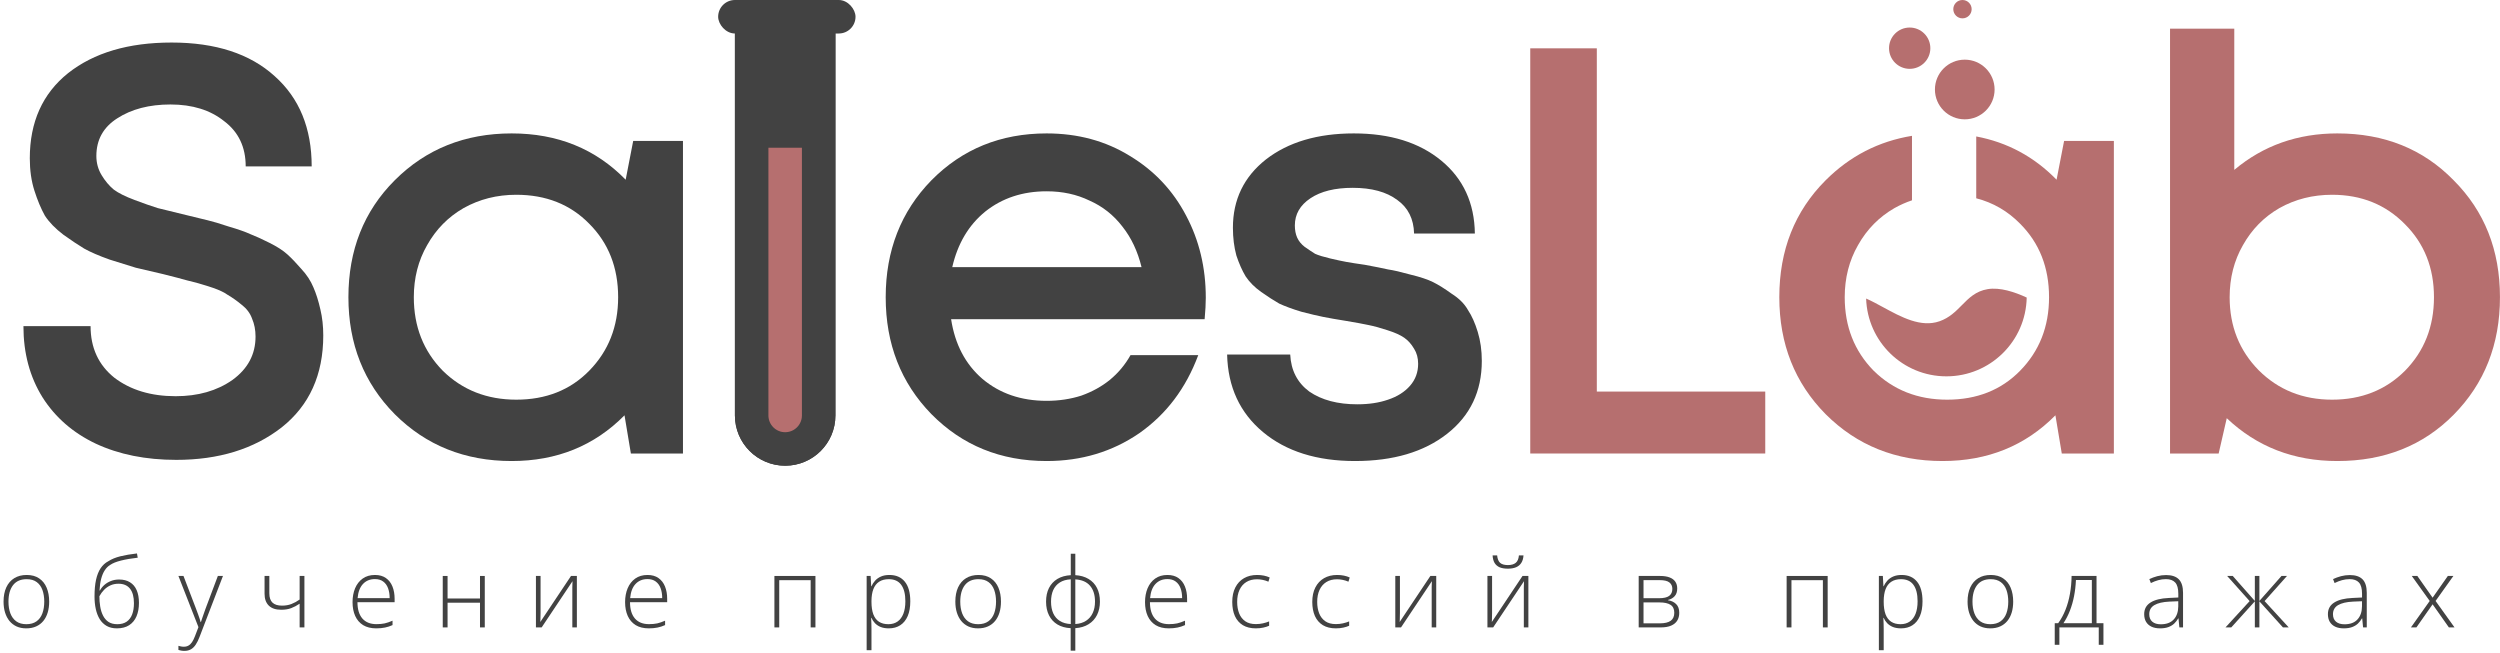 <?xml version="1.0" encoding="UTF-8"?> <svg xmlns="http://www.w3.org/2000/svg" width="643" height="168" viewBox="0 0 643 168" fill="none"><path d="M45.33 118.279C37.489 118.279 30.591 116.889 24.637 114.11C18.781 111.331 14.215 107.361 10.94 102.2C7.665 96.94 6.027 90.837 6.027 83.889H23.297C23.297 89.447 25.331 93.864 29.401 97.139C33.569 100.315 38.829 101.903 45.181 101.903C50.938 101.903 55.801 100.513 59.771 97.734C63.741 94.856 65.725 91.134 65.725 86.569C65.725 84.882 65.428 83.343 64.832 81.954C64.336 80.564 63.443 79.373 62.153 78.381C60.962 77.388 59.771 76.545 58.58 75.85C57.488 75.056 55.801 74.311 53.518 73.617C51.334 72.922 49.548 72.426 48.158 72.128C46.769 71.731 44.685 71.185 41.906 70.49C38.829 69.796 36.497 69.25 34.909 68.853C33.321 68.357 31.088 67.662 28.209 66.769C25.43 65.776 23.247 64.833 21.659 63.94C20.17 63.047 18.384 61.856 16.3 60.367C14.215 58.779 12.627 57.142 11.536 55.454C10.543 53.668 9.65 51.534 8.856 49.053C8.062 46.572 7.665 43.792 7.665 40.716C7.665 31.386 10.94 24.092 17.491 18.831C24.14 13.571 33.023 10.941 44.139 10.941C55.453 10.941 64.286 13.819 70.638 19.576C76.99 25.233 80.166 32.974 80.166 42.8H63.195C63.195 37.838 61.359 33.967 57.686 31.188C54.113 28.31 49.498 26.871 43.841 26.871C38.383 26.871 33.817 28.062 30.145 30.444C26.572 32.726 24.785 35.952 24.785 40.12C24.785 41.907 25.232 43.544 26.125 45.033C27.018 46.522 28.061 47.763 29.252 48.755C30.443 49.648 32.229 50.541 34.611 51.435C36.993 52.328 38.978 53.023 40.566 53.519C42.253 53.916 44.685 54.511 47.861 55.305C50.342 55.901 52.178 56.347 53.369 56.645C54.659 56.943 56.495 57.489 58.877 58.283C61.259 58.978 63.095 59.623 64.386 60.218C65.676 60.714 67.314 61.459 69.299 62.451C71.284 63.444 72.822 64.436 73.914 65.429C75.005 66.421 76.196 67.662 77.487 69.151C78.876 70.639 79.918 72.227 80.613 73.915C81.308 75.502 81.903 77.388 82.399 79.572C82.896 81.656 83.144 83.889 83.144 86.271C83.144 96.394 79.571 104.285 72.425 109.942C65.279 115.5 56.247 118.279 45.33 118.279Z" fill="#424242"></path><path d="M162.857 36.25H175.66V116.641H162.262L160.624 106.816C152.883 114.656 143.206 118.577 131.594 118.577C119.585 118.577 109.561 114.557 101.521 106.518C93.582 98.479 89.612 88.454 89.612 76.445C89.612 64.337 93.582 54.313 101.521 46.373C109.561 38.334 119.585 34.314 131.594 34.314C143.404 34.314 153.18 38.284 160.922 46.224L162.857 36.25ZM113.878 95.352C118.94 100.315 125.242 102.796 132.785 102.796C140.427 102.796 146.68 100.315 151.543 95.352C156.505 90.291 158.987 83.988 158.987 76.445C158.987 68.803 156.505 62.501 151.543 57.538C146.68 52.576 140.427 50.095 132.785 50.095C127.822 50.095 123.307 51.236 119.237 53.519C115.267 55.802 112.141 58.978 109.858 63.047C107.576 67.017 106.434 71.483 106.434 76.445C106.434 83.988 108.915 90.291 113.878 95.352Z" fill="#424242"></path><path d="M310.129 76.594C310.129 78.083 310.03 79.919 309.831 82.103H244.625C245.617 88.554 248.297 93.665 252.664 97.436C257.13 101.208 262.638 103.094 269.189 103.094C272.365 103.094 275.342 102.647 278.121 101.754C280.9 100.761 283.332 99.421 285.416 97.734C287.599 95.948 289.386 93.814 290.775 91.333H308.194C305.018 99.868 299.956 106.567 293.009 111.431C286.061 116.195 278.121 118.577 269.189 118.577C257.378 118.577 247.503 114.557 239.563 106.518C231.722 98.479 227.802 88.454 227.802 76.445C227.802 64.436 231.722 54.412 239.563 46.373C247.503 38.334 257.378 34.314 269.189 34.314C277.228 34.314 284.374 36.25 290.627 40.12C296.879 43.892 301.693 49.003 305.067 55.454C308.442 61.806 310.129 68.853 310.129 76.594ZM269.189 49.202C263.035 49.202 257.775 50.938 253.408 54.412C249.141 57.886 246.312 62.65 244.922 68.704H293.604C292.612 64.635 290.974 61.161 288.691 58.283C286.408 55.305 283.58 53.072 280.205 51.584C276.93 49.996 273.258 49.202 269.189 49.202Z" fill="#424242"></path><path d="M348.517 118.577C338.692 118.577 330.801 116.095 324.847 111.133C318.892 106.17 315.815 99.521 315.616 91.184H331.844C332.042 95.253 333.68 98.429 336.756 100.712C339.932 102.895 344.051 103.987 349.113 103.987C352.09 103.987 354.72 103.59 357.003 102.796C359.385 102.002 361.271 100.811 362.66 99.223C364.05 97.635 364.745 95.749 364.745 93.566C364.745 92.077 364.397 90.787 363.702 89.695C363.008 88.504 362.164 87.561 361.172 86.867C360.179 86.172 358.74 85.527 356.854 84.931C355.068 84.336 353.43 83.889 351.941 83.591C350.552 83.294 348.666 82.946 346.284 82.549C343.803 82.152 341.818 81.805 340.329 81.507C338.841 81.209 336.955 80.763 334.672 80.167C332.389 79.472 330.504 78.778 329.015 78.083C327.625 77.289 326.087 76.296 324.4 75.106C322.713 73.915 321.373 72.575 320.38 71.086C319.487 69.597 318.693 67.811 317.998 65.727C317.403 63.543 317.105 61.161 317.105 58.581C317.105 51.335 319.934 45.48 325.591 41.014C331.347 36.547 338.89 34.314 348.22 34.314C357.549 34.314 365.042 36.647 370.699 41.311C376.357 45.976 379.235 52.229 379.334 60.069H363.702C363.603 56.298 362.164 53.42 359.385 51.435C356.606 49.35 352.785 48.308 347.922 48.308C343.356 48.308 339.734 49.202 337.054 50.988C334.374 52.775 333.035 55.107 333.035 57.985C333.035 59.176 333.233 60.218 333.63 61.111C334.027 62.005 334.672 62.799 335.565 63.493C336.558 64.188 337.451 64.784 338.245 65.28C339.138 65.677 340.429 66.074 342.116 66.471C343.803 66.868 345.193 67.166 346.284 67.364C347.376 67.563 348.964 67.811 351.048 68.109C353.728 68.605 355.713 69.002 357.003 69.299C358.393 69.498 360.328 69.945 362.809 70.639C365.29 71.235 367.226 71.88 368.615 72.575C370.005 73.269 371.593 74.262 373.379 75.552C375.265 76.743 376.654 78.133 377.548 79.721C378.54 81.209 379.384 83.095 380.079 85.378C380.773 87.66 381.121 90.142 381.121 92.822C381.121 100.662 378.143 106.915 372.188 111.579C366.233 116.244 358.343 118.577 348.517 118.577Z" fill="#424242"></path><path d="M410.701 100.712H454.023V116.641H393.581V12.43H410.701V100.712Z" fill="#B66F6F"></path><path d="M601.157 34.314C613.265 34.314 623.239 38.334 631.08 46.373C639.02 54.313 642.99 64.337 642.99 76.445C642.99 88.554 639.02 98.627 631.08 106.667C623.239 114.607 613.265 118.577 601.157 118.577C589.941 118.577 580.463 114.904 572.722 107.56L570.638 116.641H558.132V7.368H574.657V43.693C582.101 37.441 590.934 34.314 601.157 34.314ZM580.91 95.203C585.971 100.265 592.274 102.796 599.817 102.796C607.36 102.796 613.612 100.315 618.575 95.352C623.537 90.291 626.018 83.988 626.018 76.445C626.018 68.903 623.537 62.65 618.575 57.687C613.612 52.626 607.36 50.095 599.817 50.095C594.854 50.095 590.338 51.236 586.269 53.519C582.299 55.802 579.173 58.978 576.89 63.047C574.607 67.017 573.466 71.483 573.466 76.445C573.466 83.889 575.947 90.142 580.91 95.203Z" fill="#B66F6F"></path><rect x="192.626" y="37.996" width="15.832" height="75.993" fill="#B66F6F"></rect><path d="M12.649 154.736C12.649 155.758 12.523 156.692 12.271 157.536C12.02 158.372 11.646 159.094 11.151 159.703C10.656 160.311 10.039 160.782 9.301 161.115C8.57 161.447 7.718 161.614 6.744 161.614C5.819 161.614 4.995 161.452 4.273 161.127C3.551 160.794 2.938 160.323 2.435 159.715C1.94 159.106 1.562 158.384 1.303 157.548C1.043 156.704 0.913 155.766 0.913 154.736C0.913 153.315 1.148 152.094 1.619 151.071C2.098 150.041 2.78 149.253 3.664 148.71C4.557 148.158 5.624 147.882 6.866 147.882C8.148 147.882 9.216 148.174 10.068 148.758C10.928 149.335 11.573 150.138 12.003 151.169C12.434 152.199 12.649 153.388 12.649 154.736ZM2.179 154.736C2.179 155.896 2.346 156.911 2.678 157.779C3.011 158.648 3.514 159.325 4.188 159.812C4.87 160.299 5.73 160.543 6.769 160.543C7.832 160.543 8.704 160.299 9.386 159.812C10.068 159.325 10.571 158.643 10.896 157.767C11.22 156.89 11.383 155.88 11.383 154.736C11.383 153.624 11.228 152.634 10.92 151.765C10.611 150.897 10.125 150.215 9.459 149.72C8.794 149.217 7.925 148.965 6.854 148.965C5.32 148.965 4.155 149.477 3.36 150.499C2.573 151.522 2.179 152.934 2.179 154.736Z" fill="#424242"></path><path d="M24.309 153.421C24.309 151.757 24.439 150.325 24.698 149.124C24.966 147.922 25.36 146.932 25.879 146.153C26.407 145.366 27.06 144.769 27.839 144.364C28.707 143.804 29.75 143.373 30.968 143.073C32.193 142.773 33.614 142.529 35.228 142.343L35.423 143.438C34.579 143.536 33.796 143.645 33.074 143.767C32.36 143.889 31.706 144.027 31.114 144.181C30.521 144.327 29.99 144.493 29.519 144.68C29.056 144.867 28.655 145.078 28.314 145.313C27.778 145.638 27.32 146.096 26.938 146.689C26.557 147.273 26.252 147.995 26.025 148.856C25.798 149.716 25.656 150.722 25.599 151.875H25.697C25.997 151.331 26.386 150.848 26.865 150.426C27.352 150.004 27.912 149.671 28.545 149.428C29.178 149.176 29.872 149.051 30.627 149.051C31.739 149.051 32.672 149.286 33.427 149.757C34.19 150.219 34.766 150.901 35.156 151.802C35.545 152.695 35.74 153.782 35.74 155.064C35.74 156.379 35.529 157.532 35.107 158.522C34.685 159.504 34.052 160.267 33.208 160.81C32.372 161.346 31.325 161.614 30.067 161.614C29.044 161.614 28.168 161.407 27.437 160.993C26.707 160.571 26.11 159.991 25.648 159.252C25.193 158.505 24.857 157.637 24.637 156.647C24.418 155.649 24.309 154.573 24.309 153.421ZM30.164 160.543C31.138 160.543 31.942 160.328 32.575 159.897C33.208 159.459 33.678 158.838 33.987 158.035C34.295 157.223 34.449 156.261 34.449 155.15C34.449 153.502 34.113 152.256 33.439 151.412C32.765 150.56 31.779 150.134 30.481 150.134C29.726 150.134 29.04 150.272 28.423 150.548C27.807 150.824 27.259 151.205 26.78 151.692C26.309 152.171 25.903 152.723 25.563 153.348C25.563 154.249 25.631 155.129 25.77 155.99C25.907 156.842 26.147 157.613 26.488 158.303C26.829 158.992 27.295 159.54 27.888 159.946C28.488 160.344 29.247 160.543 30.164 160.543Z" fill="#424242"></path><path d="M45.89 148.137H47.193L50.407 156.537C50.602 157.032 50.772 157.491 50.918 157.913C51.072 158.327 51.206 158.708 51.32 159.057C51.434 159.398 51.527 159.711 51.6 159.995H51.673C51.795 159.621 51.957 159.143 52.16 158.558C52.363 157.966 52.594 157.308 52.854 156.586L56.031 148.137H57.346L51.308 163.854C51.016 164.617 50.695 165.262 50.346 165.789C49.997 166.325 49.587 166.727 49.116 166.995C48.646 167.271 48.078 167.409 47.412 167.409C47.112 167.409 46.84 167.384 46.596 167.336C46.353 167.295 46.118 167.238 45.89 167.165V166.106C46.101 166.171 46.316 166.224 46.536 166.264C46.763 166.313 47.01 166.337 47.278 166.337C47.741 166.337 48.138 166.24 48.471 166.045C48.812 165.858 49.116 165.566 49.384 165.169C49.652 164.771 49.904 164.264 50.139 163.647L51.04 161.297L45.89 148.137Z" fill="#424242"></path><path d="M69.274 148.137V152.581C69.274 153.693 69.55 154.504 70.102 155.016C70.653 155.519 71.461 155.77 72.524 155.77C73.433 155.77 74.249 155.628 74.971 155.344C75.701 155.06 76.4 154.679 77.065 154.2V148.137H78.294V161.37H77.065V155.271C76.343 155.758 75.616 156.14 74.886 156.416C74.163 156.692 73.311 156.83 72.329 156.83C70.925 156.83 69.858 156.472 69.128 155.758C68.405 155.036 68.044 154.026 68.044 152.727V148.137H69.274Z" fill="#424242"></path><path d="M96.443 147.882C97.571 147.882 98.509 148.146 99.255 148.673C100.01 149.201 100.57 149.923 100.935 150.84C101.309 151.757 101.495 152.808 101.495 153.993V154.882H91.939C91.939 156.7 92.357 158.096 93.193 159.07C94.037 160.043 95.242 160.53 96.808 160.53C97.628 160.53 98.338 160.465 98.939 160.336C99.547 160.198 100.221 159.966 100.96 159.642V160.774C100.31 161.066 99.661 161.277 99.012 161.407C98.363 161.545 97.616 161.614 96.772 161.614C95.433 161.614 94.309 161.338 93.4 160.786C92.499 160.226 91.817 159.439 91.355 158.424C90.9 157.41 90.673 156.225 90.673 154.87C90.673 153.547 90.892 152.358 91.33 151.303C91.777 150.248 92.426 149.416 93.278 148.807C94.138 148.19 95.193 147.882 96.443 147.882ZM96.431 148.941C95.165 148.941 94.138 149.363 93.351 150.207C92.572 151.043 92.113 152.252 91.975 153.835H100.217C100.217 152.869 100.079 152.017 99.803 151.278C99.527 150.54 99.109 149.968 98.549 149.562C97.997 149.148 97.291 148.941 96.431 148.941Z" fill="#424242"></path><path d="M115.115 148.137V153.932H123.454V148.137H124.684V161.37H123.454V155.016H115.115V161.37H113.874V148.137H115.115Z" fill="#424242"></path><path d="M139.034 148.137V157.645C139.034 157.832 139.03 158.023 139.022 158.217C139.022 158.412 139.018 158.611 139.01 158.814C139.01 159.017 139.006 159.216 138.998 159.41C138.99 159.605 138.978 159.796 138.961 159.983L146.862 148.137H148.372V161.37H147.203V151.777C147.203 151.534 147.203 151.282 147.203 151.023C147.211 150.755 147.219 150.491 147.227 150.231C147.235 149.964 147.244 149.712 147.252 149.477L139.314 161.37H137.841V148.137H139.034Z" fill="#424242"></path><path d="M166.545 147.882C167.673 147.882 168.61 148.146 169.357 148.673C170.112 149.201 170.672 149.923 171.037 150.84C171.41 151.757 171.597 152.808 171.597 153.993V154.882H162.04C162.04 156.7 162.458 158.096 163.294 159.07C164.138 160.043 165.344 160.53 166.91 160.53C167.73 160.53 168.44 160.465 169.04 160.336C169.649 160.198 170.323 159.966 171.061 159.642V160.774C170.412 161.066 169.763 161.277 169.113 161.407C168.464 161.545 167.717 161.614 166.873 161.614C165.534 161.614 164.41 161.338 163.501 160.786C162.6 160.226 161.919 159.439 161.456 158.424C161.002 157.41 160.774 156.225 160.774 154.87C160.774 153.547 160.993 152.358 161.432 151.303C161.878 150.248 162.527 149.416 163.38 148.807C164.24 148.19 165.295 147.882 166.545 147.882ZM166.533 148.941C165.266 148.941 164.24 149.363 163.453 150.207C162.673 151.043 162.215 152.252 162.077 153.835H170.319C170.319 152.869 170.181 152.017 169.905 151.278C169.629 150.54 169.211 149.968 168.651 149.562C168.099 149.148 167.393 148.941 166.533 148.941Z" fill="#424242"></path><path d="M209.732 148.137V161.37H208.503V149.221H200.419V161.37H199.178V148.137H209.732Z" fill="#424242"></path><path d="M228.758 147.882C230.462 147.882 231.781 148.454 232.714 149.598C233.656 150.743 234.126 152.431 234.126 154.663C234.126 156.156 233.903 157.422 233.457 158.461C233.01 159.492 232.373 160.275 231.545 160.81C230.726 161.346 229.74 161.614 228.587 161.614C227.792 161.614 227.098 161.496 226.505 161.261C225.921 161.017 225.434 160.693 225.045 160.287C224.655 159.873 224.355 159.419 224.144 158.923H224.059C224.083 159.386 224.103 159.869 224.119 160.372C224.136 160.875 224.144 161.35 224.144 161.796V167.226H222.902V148.137H223.925L224.071 150.779H224.144C224.363 150.276 224.671 149.801 225.069 149.355C225.467 148.909 225.97 148.551 226.579 148.284C227.187 148.016 227.914 147.882 228.758 147.882ZM228.599 148.965C227.601 148.965 226.769 149.184 226.104 149.623C225.446 150.053 224.955 150.686 224.631 151.522C224.314 152.35 224.152 153.364 224.144 154.565V154.772C224.144 156.063 224.302 157.138 224.619 157.998C224.943 158.85 225.426 159.488 226.067 159.91C226.716 160.332 227.52 160.543 228.478 160.543C229.419 160.543 230.214 160.311 230.864 159.849C231.513 159.386 232.008 158.717 232.349 157.84C232.69 156.963 232.86 155.9 232.86 154.65C232.86 152.792 232.503 151.38 231.789 150.414C231.083 149.448 230.02 148.965 228.599 148.965Z" fill="#424242"></path><path d="M257.449 154.736C257.449 155.758 257.323 156.692 257.071 157.536C256.82 158.372 256.446 159.094 255.951 159.703C255.456 160.311 254.84 160.782 254.101 161.115C253.371 161.447 252.518 161.614 251.544 161.614C250.619 161.614 249.796 161.452 249.073 161.127C248.351 160.794 247.738 160.323 247.235 159.715C246.74 159.106 246.363 158.384 246.103 157.548C245.843 156.704 245.713 155.766 245.713 154.736C245.713 153.315 245.949 152.094 246.419 151.071C246.898 150.041 247.58 149.253 248.465 148.71C249.357 148.158 250.425 147.882 251.666 147.882C252.949 147.882 254.016 148.174 254.868 148.758C255.728 149.335 256.373 150.138 256.804 151.169C257.234 152.199 257.449 153.388 257.449 154.736ZM246.979 154.736C246.979 155.896 247.146 156.911 247.478 157.779C247.811 158.648 248.314 159.325 248.988 159.812C249.67 160.299 250.53 160.543 251.569 160.543C252.632 160.543 253.504 160.299 254.186 159.812C254.868 159.325 255.371 158.643 255.696 157.767C256.02 156.89 256.183 155.88 256.183 154.736C256.183 153.624 256.029 152.634 255.72 151.765C255.412 150.897 254.925 150.215 254.259 149.72C253.594 149.217 252.725 148.965 251.654 148.965C250.12 148.965 248.956 149.477 248.16 150.499C247.373 151.522 246.979 152.934 246.979 154.736Z" fill="#424242"></path><path d="M276.571 142.428V147.931C277.894 148.012 279.026 148.336 279.968 148.904C280.917 149.464 281.644 150.24 282.147 151.23C282.65 152.212 282.902 153.38 282.902 154.736C282.902 156.026 282.654 157.17 282.159 158.169C281.664 159.159 280.942 159.95 279.992 160.543C279.051 161.135 277.91 161.476 276.571 161.565V167.36H275.378V161.565C274.055 161.5 272.919 161.184 271.97 160.616C271.028 160.048 270.306 159.264 269.803 158.266C269.3 157.268 269.048 156.091 269.048 154.736C269.048 153.388 269.295 152.224 269.791 151.242C270.294 150.252 271.016 149.473 271.957 148.904C272.907 148.336 274.055 148.012 275.403 147.931V142.428H276.571ZM275.403 149.002C274.283 149.059 273.345 149.326 272.591 149.805C271.836 150.284 271.268 150.942 270.886 151.777C270.513 152.613 270.326 153.599 270.326 154.736C270.326 155.904 270.517 156.911 270.898 157.755C271.28 158.591 271.848 159.244 272.603 159.715C273.357 160.185 274.291 160.449 275.403 160.506V149.002ZM276.571 149.014V160.506C277.675 160.433 278.6 160.149 279.347 159.654C280.102 159.159 280.67 158.493 281.051 157.657C281.441 156.813 281.636 155.839 281.636 154.736C281.636 153.007 281.21 151.648 280.357 150.657C279.513 149.667 278.251 149.12 276.571 149.014Z" fill="#424242"></path><path d="M300.271 147.882C301.399 147.882 302.337 148.146 303.083 148.673C303.838 149.201 304.398 149.923 304.763 150.84C305.137 151.757 305.323 152.808 305.323 153.993V154.882H295.767C295.767 156.7 296.185 158.096 297.021 159.07C297.865 160.043 299.07 160.53 300.637 160.53C301.456 160.53 302.166 160.465 302.767 160.336C303.376 160.198 304.049 159.966 304.788 159.642V160.774C304.138 161.066 303.489 161.277 302.84 161.407C302.191 161.545 301.444 161.614 300.6 161.614C299.261 161.614 298.137 161.338 297.228 160.786C296.327 160.226 295.645 159.439 295.183 158.424C294.728 157.41 294.501 156.225 294.501 154.87C294.501 153.547 294.72 152.358 295.158 151.303C295.605 150.248 296.254 149.416 297.106 148.807C297.966 148.19 299.021 147.882 300.271 147.882ZM300.259 148.941C298.993 148.941 297.966 149.363 297.179 150.207C296.4 151.043 295.941 152.252 295.803 153.835H304.045C304.045 152.869 303.907 152.017 303.631 151.278C303.355 150.54 302.937 149.968 302.377 149.562C301.825 149.148 301.119 148.941 300.259 148.941Z" fill="#424242"></path><path d="M322.997 161.614C321.683 161.614 320.571 161.342 319.662 160.798C318.761 160.246 318.079 159.463 317.616 158.449C317.162 157.426 316.935 156.217 316.935 154.821C316.935 153.368 317.199 152.126 317.726 151.096C318.254 150.057 318.996 149.262 319.954 148.71C320.912 148.158 322.036 147.882 323.326 147.882C323.959 147.882 324.547 147.939 325.091 148.052C325.635 148.166 326.126 148.324 326.564 148.527L326.236 149.611C325.781 149.408 325.298 149.253 324.787 149.148C324.276 149.042 323.785 148.99 323.314 148.99C322.226 148.99 321.301 149.229 320.538 149.708C319.783 150.179 319.203 150.852 318.797 151.729C318.4 152.597 318.201 153.624 318.201 154.809C318.201 155.921 318.371 156.907 318.712 157.767C319.053 158.619 319.576 159.293 320.283 159.788C320.989 160.275 321.894 160.518 322.997 160.518C323.638 160.518 324.247 160.453 324.823 160.323C325.408 160.194 325.939 160.027 326.418 159.824V160.944C325.988 161.139 325.489 161.297 324.921 161.419C324.361 161.549 323.72 161.614 322.997 161.614Z" fill="#424242"></path><path d="M343.581 161.614C342.266 161.614 341.154 161.342 340.245 160.798C339.344 160.246 338.663 159.463 338.2 158.449C337.745 157.426 337.518 156.217 337.518 154.821C337.518 153.368 337.782 152.126 338.309 151.096C338.837 150.057 339.58 149.262 340.537 148.71C341.495 148.158 342.619 147.882 343.909 147.882C344.542 147.882 345.131 147.939 345.675 148.052C346.218 148.166 346.709 148.324 347.148 148.527L346.819 149.611C346.364 149.408 345.882 149.253 345.37 149.148C344.859 149.042 344.368 148.99 343.897 148.99C342.81 148.99 341.885 149.229 341.122 149.708C340.367 150.179 339.787 150.852 339.381 151.729C338.983 152.597 338.784 153.624 338.784 154.809C338.784 155.921 338.955 156.907 339.296 157.767C339.636 158.619 340.16 159.293 340.866 159.788C341.572 160.275 342.477 160.518 343.581 160.518C344.222 160.518 344.831 160.453 345.407 160.323C345.991 160.194 346.523 160.027 347.002 159.824V160.944C346.571 161.139 346.072 161.297 345.504 161.419C344.944 161.549 344.303 161.614 343.581 161.614Z" fill="#424242"></path><path d="M360.062 148.137V157.645C360.062 157.832 360.058 158.023 360.049 158.217C360.049 158.412 360.045 158.611 360.037 158.814C360.037 159.017 360.033 159.216 360.025 159.41C360.017 159.605 360.005 159.796 359.989 159.983L367.889 148.137H369.399V161.37H368.23V151.777C368.23 151.534 368.23 151.282 368.23 151.023C368.238 150.755 368.246 150.491 368.255 150.231C368.263 149.964 368.271 149.712 368.279 149.477L360.342 161.37H358.869V148.137H360.062Z" fill="#424242"></path><path d="M383.762 148.137V157.645C383.762 157.832 383.757 158.023 383.749 158.217C383.749 158.412 383.745 158.611 383.737 158.814C383.737 159.017 383.733 159.216 383.725 159.41C383.717 159.605 383.705 159.796 383.688 159.983L391.589 148.137H393.099V161.37H391.93V151.777C391.93 151.534 391.93 151.282 391.93 151.023C391.938 150.755 391.946 150.491 391.954 150.231C391.963 149.964 391.971 149.712 391.979 149.477L384.042 161.37H382.568V148.137H383.762ZM391.845 142.842C391.796 143.621 391.61 144.262 391.285 144.765C390.968 145.269 390.518 145.646 389.934 145.898C389.349 146.141 388.643 146.263 387.815 146.263C386.979 146.263 386.277 146.145 385.709 145.91C385.149 145.666 384.715 145.293 384.407 144.79C384.106 144.278 383.936 143.629 383.895 142.842H385.064C385.145 143.735 385.401 144.376 385.831 144.765C386.269 145.147 386.935 145.338 387.828 145.338C388.696 145.338 389.366 145.147 389.836 144.765C390.315 144.384 390.591 143.743 390.664 142.842H391.845Z" fill="#424242"></path><path d="M431.38 151.364C431.38 152.199 431.161 152.857 430.723 153.336C430.293 153.815 429.721 154.139 429.007 154.31V154.383C429.875 154.512 430.573 154.841 431.1 155.369C431.636 155.888 431.904 156.635 431.904 157.609C431.904 158.38 431.734 159.045 431.393 159.605C431.052 160.165 430.528 160.599 429.822 160.908C429.124 161.216 428.227 161.37 427.132 161.37H421.471V148.137H426.986C427.96 148.137 428.771 148.263 429.421 148.515C430.07 148.758 430.557 149.12 430.881 149.598C431.214 150.069 431.38 150.657 431.38 151.364ZM430.626 157.609C430.626 156.659 430.305 155.977 429.664 155.564C429.023 155.15 428.081 154.943 426.84 154.943H422.713V160.323H426.913C428.154 160.323 429.084 160.104 429.701 159.666C430.317 159.22 430.626 158.534 430.626 157.609ZM430.127 151.461C430.127 150.763 429.879 150.215 429.384 149.817C428.889 149.412 428.049 149.209 426.864 149.209H422.713V153.859H426.742C427.911 153.859 428.767 153.66 429.311 153.263C429.855 152.857 430.127 152.256 430.127 151.461Z" fill="#424242"></path><path d="M470.076 148.137V161.37H468.847V149.221H460.763V161.37H459.521V148.137H470.076Z" fill="#424242"></path><path d="M489.101 147.882C490.806 147.882 492.124 148.454 493.058 149.598C493.999 150.743 494.47 152.431 494.47 154.663C494.47 156.156 494.247 157.422 493.8 158.461C493.354 159.492 492.717 160.275 491.889 160.81C491.069 161.346 490.083 161.614 488.931 161.614C488.135 161.614 487.442 161.496 486.849 161.261C486.265 161.017 485.778 160.693 485.388 160.287C484.999 159.873 484.698 159.419 484.487 158.923H484.402C484.427 159.386 484.447 159.869 484.463 160.372C484.479 160.875 484.487 161.35 484.487 161.796V167.226H483.246V148.137H484.268L484.414 150.779H484.487C484.707 150.276 485.015 149.801 485.413 149.355C485.81 148.909 486.313 148.551 486.922 148.284C487.531 148.016 488.257 147.882 489.101 147.882ZM488.943 148.965C487.945 148.965 487.113 149.184 486.447 149.623C485.79 150.053 485.299 150.686 484.974 151.522C484.658 152.35 484.496 153.364 484.487 154.565V154.772C484.487 156.063 484.646 157.138 484.962 157.998C485.287 158.85 485.77 159.488 486.411 159.91C487.06 160.332 487.864 160.543 488.821 160.543C489.763 160.543 490.558 160.311 491.207 159.849C491.857 159.386 492.352 158.717 492.693 157.84C493.033 156.963 493.204 155.9 493.204 154.65C493.204 152.792 492.847 151.38 492.133 150.414C491.426 149.448 490.363 148.965 488.943 148.965Z" fill="#424242"></path><path d="M517.792 154.736C517.792 155.758 517.667 156.692 517.415 157.536C517.163 158.372 516.79 159.094 516.295 159.703C515.8 160.311 515.183 160.782 514.445 161.115C513.714 161.447 512.862 161.614 511.888 161.614C510.963 161.614 510.139 161.452 509.417 161.127C508.695 160.794 508.082 160.323 507.579 159.715C507.084 159.106 506.706 158.384 506.446 157.548C506.187 156.704 506.057 155.766 506.057 154.736C506.057 153.315 506.292 152.094 506.763 151.071C507.242 150.041 507.924 149.253 508.808 148.71C509.701 148.158 510.768 147.882 512.01 147.882C513.292 147.882 514.359 148.174 515.212 148.758C516.072 149.335 516.717 150.138 517.147 151.169C517.577 152.199 517.792 153.388 517.792 154.736ZM507.323 154.736C507.323 155.896 507.489 156.911 507.822 157.779C508.155 158.648 508.658 159.325 509.332 159.812C510.013 160.299 510.874 160.543 511.913 160.543C512.976 160.543 513.848 160.299 514.53 159.812C515.212 159.325 515.715 158.643 516.039 157.767C516.364 156.89 516.526 155.88 516.526 154.736C516.526 153.624 516.372 152.634 516.064 151.765C515.755 150.897 515.268 150.215 514.603 149.72C513.937 149.217 513.069 148.965 511.998 148.965C510.464 148.965 509.299 149.477 508.504 150.499C507.717 151.522 507.323 152.934 507.323 154.736Z" fill="#424242"></path><path d="M539.228 148.137V160.287H541.005V165.85H539.8V161.37H529.672V165.85H528.479V160.287H529.367C530.114 159.256 530.739 158.108 531.242 156.842C531.745 155.576 532.127 154.212 532.386 152.751C532.654 151.282 532.796 149.744 532.812 148.137H539.228ZM538.023 149.172H533.932C533.868 150.625 533.705 152.017 533.445 153.348C533.186 154.671 532.829 155.917 532.374 157.085C531.92 158.246 531.368 159.313 530.719 160.287H538.023V149.172Z" fill="#424242"></path><path d="M557.133 147.906C558.586 147.906 559.674 148.271 560.396 149.002C561.118 149.732 561.479 150.897 561.479 152.496V161.37H560.53L560.311 159.057H560.238C559.953 159.552 559.609 159.995 559.203 160.384C558.797 160.766 558.298 161.066 557.705 161.285C557.121 161.504 556.407 161.614 555.563 161.614C554.711 161.614 553.98 161.472 553.372 161.188C552.771 160.904 552.304 160.49 551.972 159.946C551.647 159.402 551.485 158.741 551.485 157.962C551.485 156.647 552.028 155.649 553.116 154.967C554.203 154.277 555.766 153.888 557.803 153.798L560.262 153.677V152.715C560.262 151.359 559.994 150.394 559.458 149.817C558.923 149.241 558.131 148.953 557.085 148.953C556.403 148.953 555.745 149.042 555.112 149.221C554.488 149.391 553.85 149.639 553.201 149.964L552.812 148.941C553.445 148.641 554.122 148.393 554.845 148.198C555.575 148.004 556.338 147.906 557.133 147.906ZM560.25 154.638L557.937 154.736C556.257 154.817 554.979 155.117 554.102 155.637C553.225 156.156 552.787 156.935 552.787 157.974C552.787 158.81 553.047 159.451 553.566 159.897C554.094 160.344 554.824 160.567 555.758 160.567C557.21 160.567 558.318 160.153 559.081 159.325C559.852 158.497 560.242 157.369 560.25 155.941V154.638Z" fill="#424242"></path><path d="M588.211 148.137L582.452 154.602L588.661 161.37H587.176L581.113 154.663V161.37H579.945V154.663L573.882 161.37H572.397L578.605 154.602L572.823 148.137H574.259L579.945 154.565V148.137H581.113V154.565L586.798 148.137H588.211Z" fill="#424242"></path><path d="M604.387 147.906C605.84 147.906 606.927 148.271 607.65 149.002C608.372 149.732 608.733 150.897 608.733 152.496V161.37H607.783L607.564 159.057H607.491C607.207 159.552 606.862 159.995 606.457 160.384C606.051 160.766 605.552 161.066 604.959 161.285C604.375 161.504 603.661 161.614 602.817 161.614C601.964 161.614 601.234 161.472 600.625 161.188C600.025 160.904 599.558 160.49 599.225 159.946C598.901 159.402 598.738 158.741 598.738 157.962C598.738 156.647 599.282 155.649 600.37 154.967C601.457 154.277 603.019 153.888 605.057 153.798L607.516 153.677V152.715C607.516 151.359 607.248 150.394 606.712 149.817C606.177 149.241 605.385 148.953 604.338 148.953C603.657 148.953 602.999 149.042 602.366 149.221C601.741 149.391 601.104 149.639 600.455 149.964L600.065 148.941C600.698 148.641 601.376 148.393 602.098 148.198C602.829 148.004 603.592 147.906 604.387 147.906ZM607.503 154.638L605.19 154.736C603.51 154.817 602.232 155.117 601.356 155.637C600.479 156.156 600.041 156.935 600.041 157.974C600.041 158.81 600.301 159.451 600.82 159.897C601.348 160.344 602.078 160.567 603.011 160.567C604.464 160.567 605.572 160.153 606.335 159.325C607.106 158.497 607.495 157.369 607.503 155.941V154.638Z" fill="#424242"></path><path d="M624.922 154.565L620.308 148.137H621.744L625.664 153.725L629.584 148.137H631.009L626.431 154.565L631.301 161.37H629.852L625.664 155.43L621.501 161.37H620.089L624.922 154.565Z" fill="#424242"></path><path d="M210.561 4.309L210.561 106.855C210.561 111.614 206.703 115.473 201.944 115.473C197.185 115.473 193.327 111.615 193.327 106.855L193.327 4.309L210.561 4.309Z" fill="#424242" stroke="#424242" stroke-width="8.617"></path><rect x="184.709" width="35.331" height="8.617" rx="4.309" fill="#424242"></rect><rect x="192.625" y="37.996" width="15.832" height="75.993" fill="#B66F6F"></rect><path d="M210.561 4.309L210.561 106.855C210.561 111.614 206.703 115.473 201.944 115.473C197.185 115.473 193.327 111.615 193.327 106.855L193.327 4.309L210.561 4.309Z" stroke="#424242" stroke-width="8.617"></path><path d="M521.268 76.531C518.123 75.07 514.361 73.851 511.239 74.366C508.16 74.874 506.397 76.661 504.577 78.505C503.004 80.099 501.389 81.736 498.844 82.629C494.06 84.308 488.989 81.548 484.354 79.024C482.837 78.198 481.366 77.397 479.968 76.786C480.31 87.894 489.423 96.794 500.615 96.794C511.892 96.794 521.058 87.758 521.268 76.531Z" fill="#B66F6F"></path><path fill-rule="evenodd" clip-rule="evenodd" d="M491.762 34.935C483.171 36.344 475.766 40.157 469.55 46.374C461.61 54.314 457.64 64.338 457.64 76.446C457.64 88.455 461.61 98.479 469.55 106.519C477.589 114.558 487.613 118.577 499.622 118.577C511.234 118.577 520.911 114.657 528.652 106.816L530.29 116.642H543.688V36.25H530.885L528.95 46.225C523.189 40.316 516.302 36.606 508.287 35.095V50.997C512.639 52.123 516.4 54.304 519.571 57.539C524.533 62.502 527.015 68.804 527.015 76.446C527.015 83.989 524.533 90.291 519.571 95.353C514.708 100.316 508.455 102.797 500.813 102.797C493.27 102.797 486.968 100.316 481.906 95.353C476.944 90.291 474.462 83.989 474.462 76.446C474.462 71.484 475.604 67.017 477.886 63.048C480.169 58.978 483.296 55.802 487.265 53.52C488.708 52.71 490.207 52.045 491.762 51.522V34.935Z" fill="#B66F6F"></path><circle cx="505.337" cy="23.019" r="7.673" fill="#B66F6F"></circle><circle cx="491.172" cy="12.395" r="5.312" fill="#B66F6F"></circle><circle cx="504.748" cy="2.361" r="2.361" fill="#B66F6F"></circle></svg> 